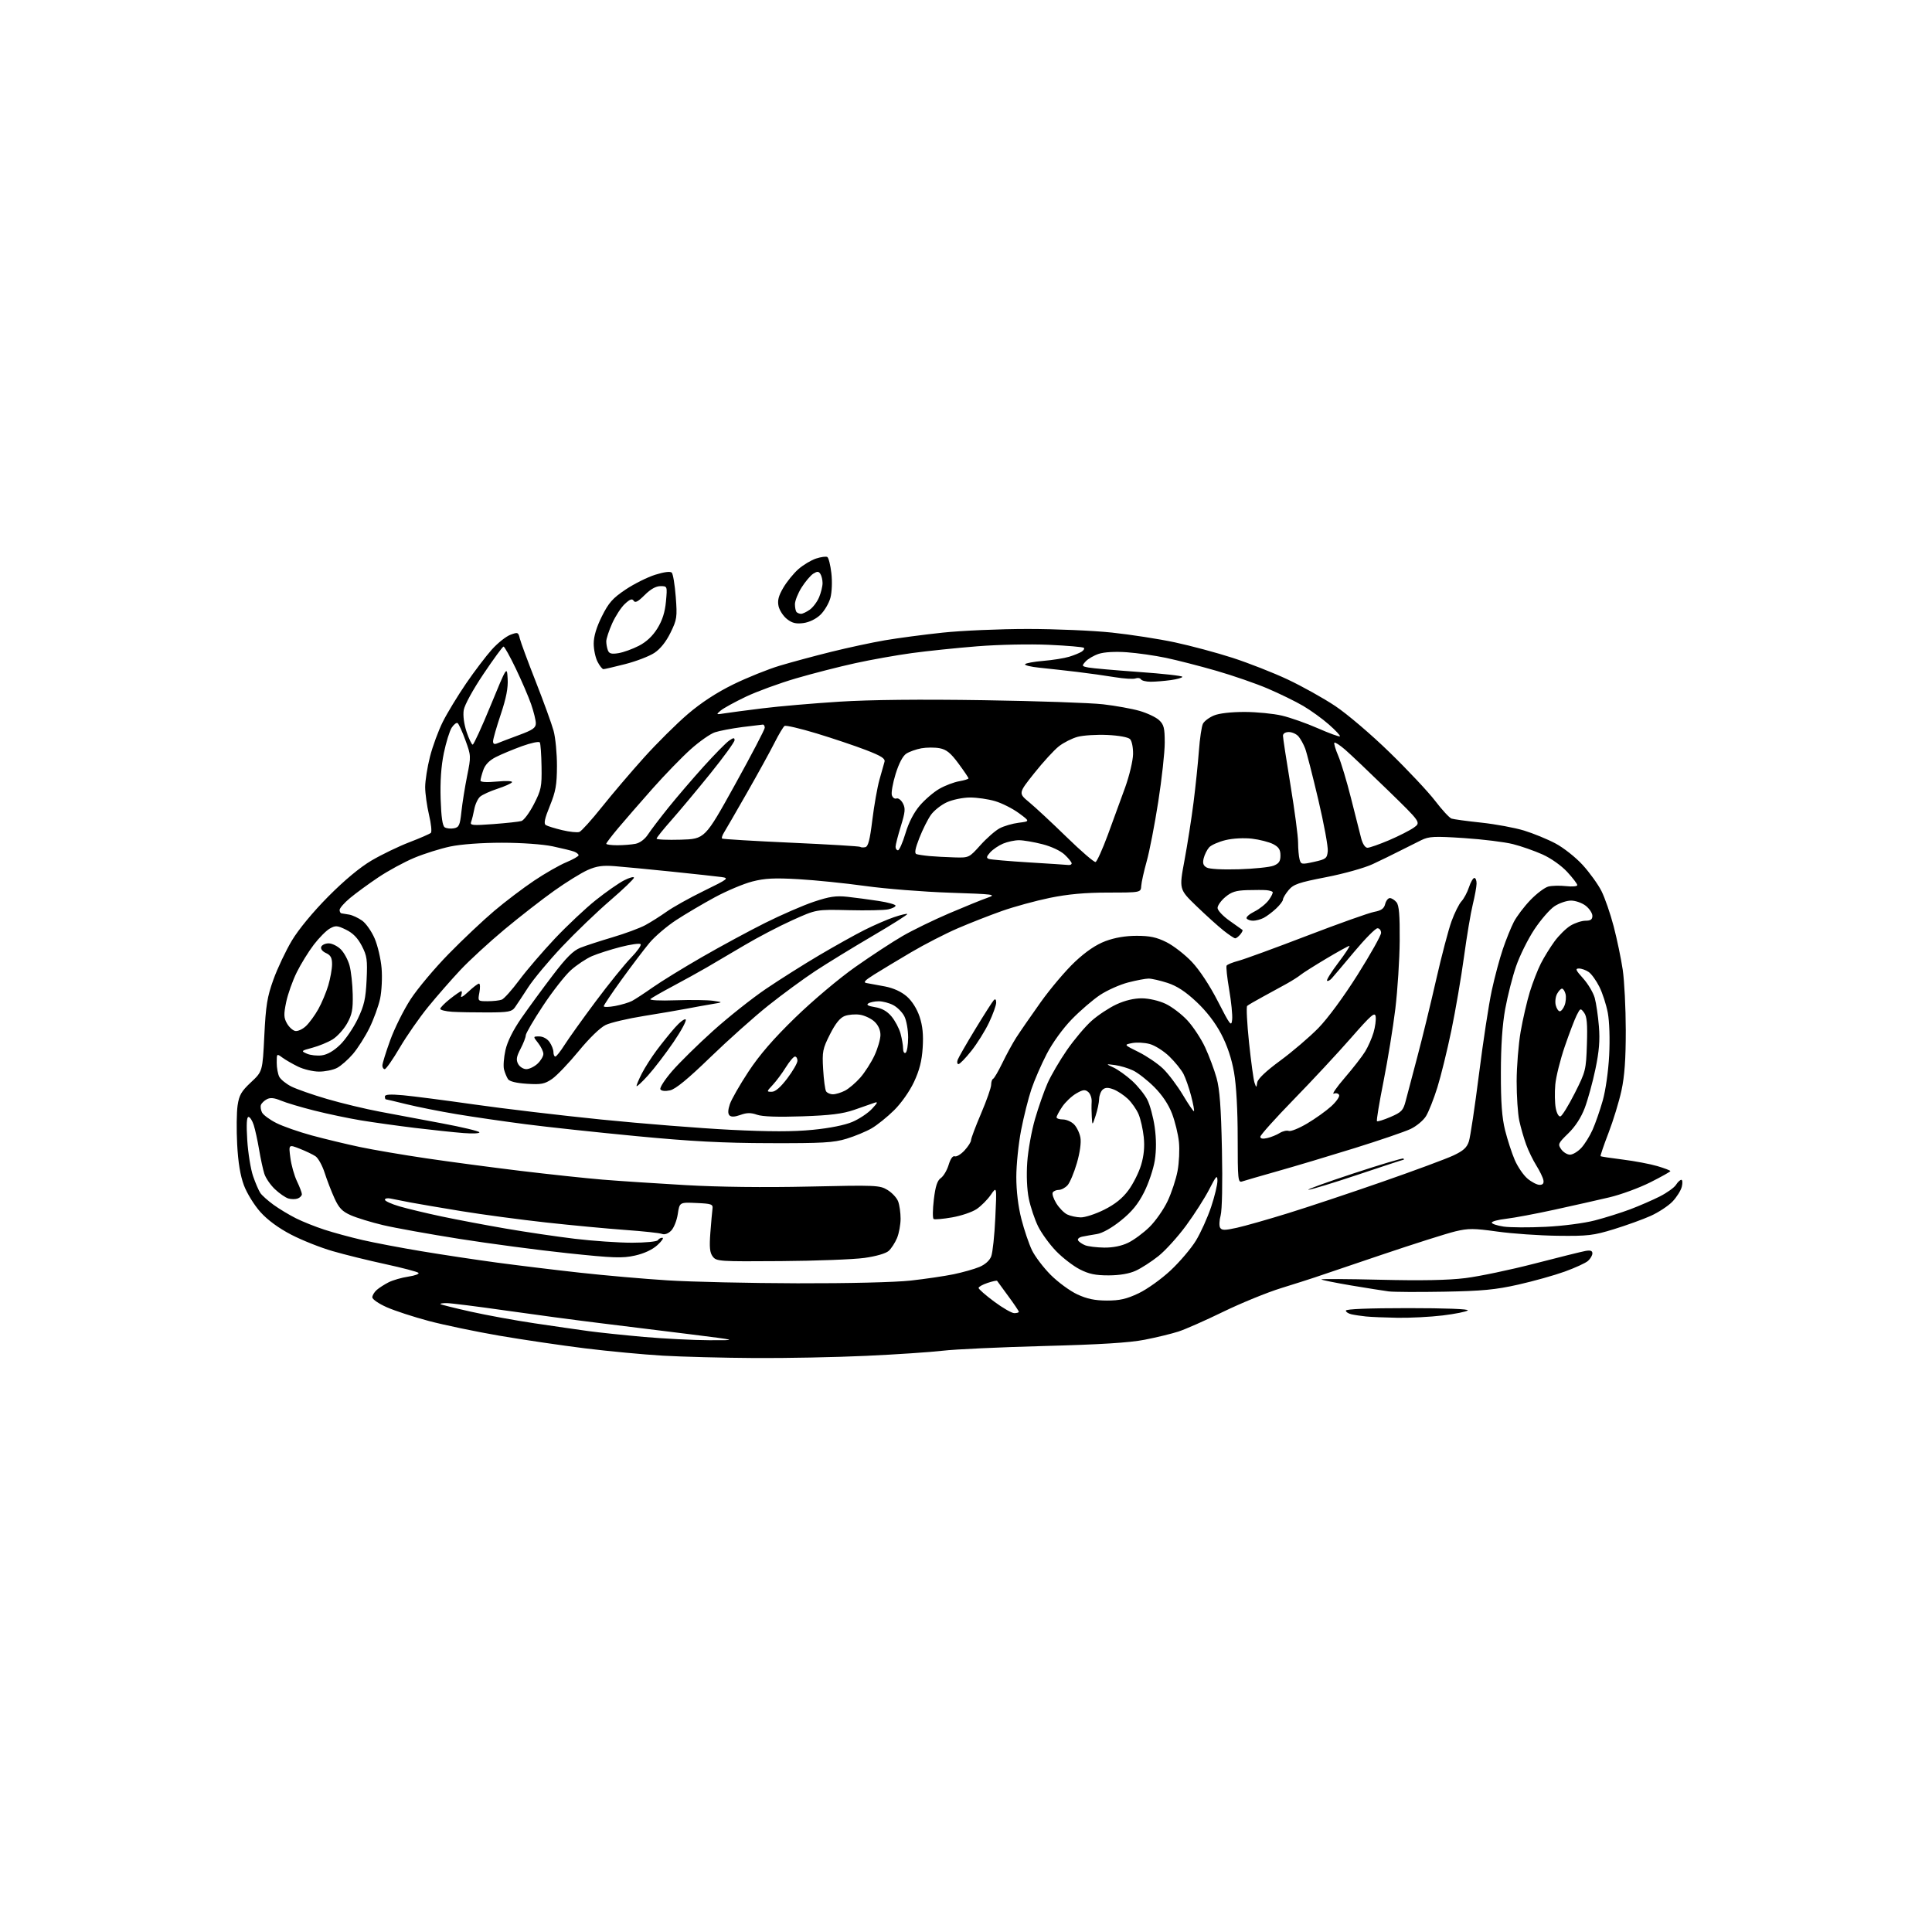 <?xml version="1.0" encoding="UTF-8" standalone="no"?>
<svg 
  version="1.1" 
  xmlns="http://www.w3.org/2000/svg" 
  xmlns:xlink="http://www.w3.org/1999/xlink" 
  xmlns:svg="http://www.w3.org/2000/svg"
  xmlns:rdf="http://www.w3.org/1999/02/22-rdf-syntax-ns#"
  xmlns:cc="http://creativecommons.org/ns#"
  xmlns:dc="http://purl.org/dc/elements/1.1/"
  viewBox="0 0 768 768"
  width="768"
  height="768"
>
<style>svg {background-color: white; }</style>"
<path stroke="none" fill="black" fill-rule="evenodd" d="M300.00,539.84C287.62,539.77 271.20,539.34 263.50,538.90C255.80,538.45 241.85,537.14 232.50,535.98C223.15,534.82 207.85,532.56 198.50,530.96C189.15,529.35 176.55,526.72 170.50,525.12C164.45,523.51 156.91,521.05 153.75,519.65C150.59,518.26 148.00,516.48 148.00,515.71C148.00,514.94 148.79,513.62 149.75,512.78C150.71,511.93 152.86,510.56 154.51,509.72C156.17,508.88 159.69,507.87 162.34,507.47C164.98,507.08 166.78,506.40 166.33,505.97C165.87,505.54 159.97,503.99 153.22,502.52C146.46,501.06 137.01,498.73 132.22,497.34C127.42,495.96 120.01,493.01 115.74,490.79C110.75,488.20 106.39,485.00 103.54,481.83C101.08,479.09 98.16,474.37 96.97,471.20C95.52,467.32 94.66,462.13 94.28,454.93C93.97,449.11 94.05,442.14 94.45,439.43C95.06,435.31 95.94,433.80 99.78,430.21C104.37,425.92 104.37,425.92 105.07,411.71C105.67,399.61 106.21,396.29 108.70,389.36C110.31,384.89 113.62,377.91 116.04,373.86C118.72,369.40 124.40,362.52 130.48,356.39C136.91,349.91 143.09,344.77 147.72,342.05C151.68,339.72 158.43,336.46 162.72,334.81C167.00,333.17 170.85,331.48 171.28,331.08C171.71,330.67 171.38,327.45 170.54,323.92C169.71,320.39 169.02,315.43 169.01,312.91C169.01,310.39 169.87,304.92 170.93,300.77C171.99,296.61 174.30,290.35 176.06,286.86C177.82,283.36 181.97,276.54 185.28,271.69C188.59,266.85 193.20,260.78 195.53,258.19C197.85,255.61 201.16,252.98 202.88,252.34C205.84,251.23 206.04,251.31 206.64,253.84C206.99,255.30 209.85,263.02 212.99,271.00C216.12,278.98 219.31,287.75 220.06,290.50C220.81,293.25 221.41,299.55 221.40,304.50C221.37,312.01 220.90,314.64 218.57,320.37C216.50,325.44 216.08,327.43 216.97,327.98C217.63,328.39 220.57,329.30 223.50,330.00C226.43,330.70 229.50,331.02 230.32,330.71C231.13,330.40 235.15,325.95 239.24,320.82C243.33,315.69 250.87,306.84 256.00,301.14C261.13,295.44 268.96,287.67 273.41,283.86C278.74,279.30 284.91,275.28 291.50,272.05C297.00,269.36 305.32,266.01 310.00,264.61C314.68,263.21 323.90,260.72 330.50,259.09C337.10,257.45 346.66,255.40 351.74,254.53C356.82,253.66 367.17,252.28 374.74,251.48C382.31,250.68 397.50,250.02 408.50,250.02C419.50,250.02 434.57,250.67 442.00,251.46C449.43,252.25 460.68,253.99 467.00,255.34C473.32,256.69 483.68,259.47 490.00,261.51C496.32,263.56 506.17,267.42 511.87,270.10C517.57,272.78 526.07,277.52 530.76,280.64C535.51,283.81 545.09,291.96 552.39,299.08C559.60,306.09 567.75,314.77 570.50,318.36C573.25,321.96 576.17,325.12 577.00,325.40C577.83,325.68 583.15,326.41 588.84,327.01C594.53,327.62 602.18,329.04 605.84,330.16C609.50,331.28 615.11,333.58 618.30,335.27C621.49,336.95 626.36,340.80 629.11,343.81C631.86,346.82 635.22,351.48 636.59,354.17C637.95,356.86 640.15,363.21 641.47,368.28C642.79,373.35 644.41,381.10 645.06,385.50C645.71,389.90 646.25,400.70 646.27,409.50C646.28,421.00 645.80,427.75 644.56,433.50C643.60,437.90 641.28,445.50 639.39,450.40C637.51,455.29 636.10,459.43 636.26,459.59C636.42,459.76 640.41,460.37 645.13,460.95C649.84,461.54 656.02,462.71 658.85,463.55C661.68,464.39 664.00,465.28 664.00,465.53C664.00,465.78 660.40,467.79 656.01,470.00C651.61,472.21 644.30,474.89 639.76,475.96C635.22,477.03 625.42,479.24 618.00,480.86C610.58,482.49 601.91,484.11 598.75,484.48C595.59,484.84 593.00,485.53 593.00,486.01C593.00,486.49 595.10,487.19 597.67,487.58C600.23,487.96 607.77,488.01 614.42,487.68C621.23,487.35 629.77,486.24 634.00,485.13C638.12,484.06 644.44,482.07 648.04,480.72C651.63,479.36 656.92,477.06 659.79,475.61C662.66,474.15 665.56,472.07 666.24,470.98C666.92,469.89 667.87,469.00 668.35,469.00C668.83,469.00 668.91,470.24 668.54,471.75C668.17,473.26 666.49,475.92 664.82,477.66C663.14,479.40 659.24,481.96 656.14,483.35C653.04,484.74 646.45,487.12 641.50,488.64C633.42,491.12 631.15,491.39 619.25,491.24C611.96,491.15 601.15,490.40 595.22,489.57C585.81,488.26 583.70,488.25 578.48,489.50C575.19,490.29 561.92,494.50 549.00,498.87C536.08,503.23 524.15,507.26 522.50,507.84C520.85,508.41 514.92,510.29 509.32,512.03C503.71,513.76 493.34,518.00 486.27,521.44C479.19,524.89 471.18,528.43 468.45,529.31C465.73,530.19 459.68,531.66 455.00,532.57C448.99,533.75 437.29,534.48 415.00,535.06C397.68,535.52 379.57,536.36 374.77,536.93C369.96,537.50 356.24,538.42 344.27,538.97C332.29,539.53 312.38,539.92 300.00,539.84zM282.00,532.76C293.50,532.79 293.50,532.79 274.50,530.41C264.05,529.11 247.85,527.10 238.50,525.96C229.15,524.82 212.28,522.56 201.00,520.95C189.72,519.34 179.19,518.01 177.58,518.01C175.98,518.00 174.85,518.18 175.08,518.40C175.31,518.62 180.70,519.97 187.06,521.39C193.42,522.81 204.85,524.90 212.47,526.03C220.08,527.16 229.73,528.56 233.91,529.13C238.08,529.70 248.03,530.74 256.00,531.45C263.98,532.15 275.68,532.74 282.00,532.76zM555.50,523.84C550.55,523.75 544.92,523.52 543.00,523.32C541.08,523.12 538.49,522.74 537.25,522.46C536.01,522.19 535.00,521.52 535.00,520.98C535.00,520.37 544.22,520.00 559.70,520.00C574.61,520.00 584.02,520.36 583.45,520.91C582.93,521.41 578.45,522.31 573.50,522.91C568.55,523.51 560.45,523.92 555.50,523.84zM403.19,522.00C404.18,522.00 405.00,521.76 405.00,521.46C405.00,521.16 403.11,518.35 400.79,515.21C398.47,512.07 396.48,509.34 396.36,509.15C396.23,508.96 394.53,509.33 392.57,509.98C390.61,510.63 389.00,511.53 389.00,511.98C389.00,512.43 391.78,514.87 395.19,517.40C398.59,519.93 402.19,522.00 403.19,522.00zM440.00,516.99C445.10,517.00 447.81,516.38 452.58,514.12C455.97,512.52 461.63,508.47 465.33,505.01C468.99,501.59 473.53,496.24 475.42,493.13C477.31,490.02 480.01,484.03 481.43,479.81C482.84,475.60 483.98,470.88 483.95,469.32C483.91,466.90 483.44,467.40 480.70,472.76C478.94,476.20 474.80,482.68 471.50,487.17C468.20,491.66 463.25,497.12 460.50,499.31C457.75,501.50 453.70,504.12 451.50,505.12C448.90,506.32 445.13,506.96 440.72,506.98C435.48,506.99 432.86,506.45 429.22,504.58C426.62,503.25 422.39,499.99 419.81,497.33C417.24,494.67 414.02,490.25 412.66,487.50C411.31,484.75 409.65,479.80 408.97,476.50C408.22,472.80 407.98,467.22 408.35,461.95C408.68,457.24 410.07,449.53 411.44,444.81C412.81,440.09 415.05,433.69 416.42,430.59C417.79,427.50 421.25,421.57 424.12,417.42C426.99,413.27 431.40,408.04 433.92,405.80C436.44,403.55 440.88,400.62 443.80,399.26C447.19,397.69 450.84,396.82 453.94,396.85C456.73,396.87 460.71,397.79 463.34,399.03C465.85,400.21 469.77,403.19 472.04,405.66C474.31,408.12 477.47,412.92 479.05,416.32C480.63,419.72 482.68,425.20 483.60,428.50C484.85,432.99 485.39,440.17 485.74,457.04C486.02,470.39 485.80,481.05 485.22,483.17C484.67,485.14 484.59,487.34 485.03,488.05C485.69,489.12 486.89,489.12 491.67,488.06C494.88,487.35 504.02,484.75 512.00,482.28C519.98,479.81 536.85,474.19 549.50,469.78C562.15,465.38 574.83,460.68 577.69,459.34C581.70,457.47 583.11,456.19 583.91,453.71C584.48,451.94 586.28,439.93 587.92,427.00C589.55,414.07 591.83,399.13 592.99,393.79C594.14,388.45 596.13,381.02 597.41,377.27C598.68,373.53 600.64,368.67 601.77,366.48C602.90,364.29 605.86,360.38 608.36,357.78C610.86,355.18 614.08,352.77 615.51,352.41C616.95,352.05 620.12,351.98 622.56,352.25C625.00,352.53 627.00,352.35 627.00,351.85C627.00,351.36 625.20,349.00 623.00,346.61C620.68,344.10 616.54,341.17 613.18,339.66C609.98,338.23 604.70,336.37 601.43,335.55C598.17,334.72 589.42,333.64 582.00,333.15C570.15,332.37 568.07,332.47 565.00,333.97C563.08,334.90 559.25,336.82 556.50,338.22C553.75,339.63 548.87,342.01 545.65,343.51C542.42,345.02 534.13,347.34 527.15,348.69C516.23,350.81 514.19,351.51 512.25,353.82C511.02,355.29 510.01,356.98 510.00,357.56C510.00,358.15 508.76,359.78 507.25,361.19C505.74,362.60 503.52,364.26 502.32,364.88C501.11,365.50 499.23,366.00 498.12,366.00C497.02,366.00 495.86,365.59 495.55,365.09C495.24,364.58 496.65,363.34 498.68,362.34C500.71,361.33 503.27,359.27 504.37,357.77C505.47,356.26 506.14,354.81 505.87,354.54C505.60,354.27 504.50,353.96 503.44,353.86C502.37,353.76 498.95,353.75 495.83,353.84C491.32,353.97 489.52,354.53 487.08,356.59C485.38,358.01 484.00,359.96 484.00,360.92C484.00,361.88 486.14,364.17 488.75,366.00C491.36,367.84 493.68,369.48 493.89,369.65C494.11,369.82 493.72,370.64 493.02,371.48C492.32,372.31 491.42,373.00 491.02,373.00C490.61,373.00 488.53,371.61 486.39,369.92C484.25,368.22 479.39,363.84 475.60,360.18C468.70,353.52 468.70,353.52 470.85,342.01C472.03,335.68 473.65,325.32 474.45,319.00C475.25,312.68 476.21,303.45 476.58,298.50C476.94,293.55 477.67,288.67 478.20,287.67C478.73,286.66 480.69,285.19 482.55,284.42C484.61,283.55 489.37,283.01 494.72,283.01C499.55,283.02 506.24,283.68 509.59,284.47C512.94,285.26 519.39,287.53 523.93,289.53C528.47,291.52 532.38,292.95 532.63,292.70C532.88,292.45 530.93,290.35 528.29,288.03C525.66,285.70 521.02,282.36 518.00,280.59C514.98,278.82 508.68,275.74 504.00,273.74C499.32,271.73 490.08,268.54 483.46,266.63C476.85,264.73 467.85,262.42 463.46,261.50C459.08,260.58 452.09,259.58 447.91,259.28C443.30,258.95 438.94,259.20 436.78,259.91C434.84,260.55 432.48,261.92 431.55,262.94C429.94,264.72 430.00,264.84 432.68,265.35C434.23,265.65 443.26,266.44 452.75,267.12C462.24,267.79 470.00,268.65 470.00,269.04C470.00,269.42 467.91,270.01 465.36,270.36C462.81,270.71 459.24,271.00 457.42,271.00C455.60,271.00 453.85,270.57 453.53,270.04C453.20,269.52 452.23,269.36 451.37,269.69C450.52,270.02 446.82,269.79 443.16,269.19C439.50,268.58 432.68,267.63 428.00,267.07C423.32,266.52 416.69,265.78 413.25,265.43C409.81,265.09 407.22,264.46 407.48,264.04C407.74,263.62 411.00,263.02 414.72,262.71C418.45,262.40 423.07,261.66 425.00,261.07C426.93,260.48 429.16,259.57 429.97,259.05C430.78,258.53 431.18,257.84 430.85,257.52C430.52,257.19 424.24,256.65 416.88,256.32C409.36,255.98 396.93,256.24 388.50,256.91C380.25,257.57 368.55,258.78 362.50,259.61C356.45,260.43 346.32,262.23 340.00,263.62C333.68,265.00 323.10,267.71 316.50,269.64C309.90,271.57 300.90,274.86 296.50,276.95C292.10,279.05 287.60,281.52 286.50,282.44C284.57,284.07 284.62,284.11 288.00,283.57C289.93,283.26 296.73,282.36 303.13,281.57C309.52,280.77 323.25,279.59 333.63,278.93C345.99,278.15 365.78,277.95 391.00,278.34C412.18,278.66 433.55,279.40 438.50,279.97C443.45,280.54 449.98,281.72 453.00,282.59C456.02,283.46 459.51,285.11 460.75,286.26C462.66,288.04 463.00,289.38 463.00,295.26C463.00,299.06 461.84,309.62 460.42,318.72C459.00,327.82 456.94,338.46 455.83,342.38C454.73,346.30 453.75,350.69 453.66,352.15C453.50,354.80 453.50,354.80 440.50,354.81C431.27,354.83 424.54,355.44 417.31,356.92C411.71,358.07 403.16,360.41 398.31,362.12C393.47,363.83 385.53,366.94 380.69,369.03C375.84,371.12 367.52,375.40 362.19,378.54C356.86,381.68 350.27,385.66 347.53,387.37C343.69,389.78 343.01,390.56 344.53,390.79C345.62,390.96 348.89,391.57 351.81,392.13C355.23,392.80 358.32,394.22 360.50,396.13C362.57,397.95 364.52,401.05 365.56,404.18C366.76,407.80 367.11,411.33 366.78,416.49C366.45,421.73 365.49,425.48 363.32,430.11C361.59,433.80 358.25,438.55 355.41,441.35C352.71,444.01 348.70,447.24 346.50,448.52C344.30,449.80 339.80,451.66 336.50,452.67C331.36,454.23 326.97,454.48 306.00,454.42C287.36,454.38 274.68,453.71 253.00,451.63C237.32,450.13 217.53,448.01 209.00,446.90C200.47,445.80 188.10,444.00 181.50,442.90C174.90,441.80 165.95,440.02 161.61,438.95C157.27,437.88 153.56,437.00 153.36,437.00C153.16,437.00 153.00,436.49 153.00,435.86C153.00,435.06 155.11,434.92 160.25,435.38C164.24,435.75 176.95,437.39 188.50,439.04C200.05,440.69 222.78,443.39 239.00,445.03C255.22,446.67 278.32,448.50 290.32,449.11C305.92,449.89 315.25,449.89 323.07,449.12C329.84,448.46 335.87,447.25 338.89,445.95C341.57,444.80 345.06,442.47 346.63,440.77C348.95,438.29 349.11,437.83 347.50,438.41C346.40,438.81 342.80,440.07 339.50,441.20C334.92,442.77 330.04,443.38 318.85,443.76C309.21,444.09 303.08,443.88 300.94,443.13C298.46,442.26 296.87,442.28 294.34,443.20C292.08,444.01 290.67,444.07 289.99,443.39C289.30,442.70 289.35,441.26 290.12,438.94C290.75,437.05 294.08,431.23 297.52,426.00C301.91,419.34 307.47,412.91 316.14,404.49C323.10,397.73 333.53,388.94 340.00,384.39C346.32,379.94 354.79,374.39 358.81,372.07C362.83,369.74 371.16,365.69 377.31,363.06C383.47,360.43 390.30,357.65 392.50,356.89C396.27,355.58 395.39,355.46 377.50,354.86C367.05,354.51 351.98,353.31 344.00,352.20C336.02,351.09 324.06,349.87 317.42,349.49C307.84,348.94 304.03,349.13 299.06,350.41C295.61,351.29 288.89,354.12 284.14,356.69C279.39,359.26 272.48,363.34 268.79,365.75C265.10,368.16 260.32,372.24 258.17,374.81C256.02,377.39 251.06,383.94 247.13,389.37C243.21,394.79 240.00,399.57 240.00,399.99C240.00,400.40 242.03,400.36 244.51,399.90C247.00,399.43 250.03,398.53 251.26,397.88C252.49,397.23 256.20,394.80 259.50,392.48C262.80,390.16 271.57,384.76 279.00,380.48C286.43,376.19 297.74,370.08 304.14,366.88C310.54,363.68 319.25,359.89 323.49,358.47C329.69,356.39 332.31,356.00 336.85,356.49C339.96,356.83 345.54,357.57 349.25,358.14C352.96,358.71 356.00,359.55 356.00,360.01C356.00,360.47 354.68,361.13 353.08,361.48C351.47,361.84 344.38,361.98 337.33,361.81C324.50,361.50 324.50,361.50 315.00,365.79C309.77,368.14 301.23,372.61 296.00,375.71C290.77,378.81 284.02,382.78 281.00,384.54C277.98,386.30 271.90,389.65 267.50,392.00C263.10,394.34 259.07,396.65 258.55,397.13C258.00,397.63 262.27,397.85 268.55,397.63C274.57,397.42 281.30,397.51 283.50,397.83C287.50,398.41 287.50,398.41 283.00,399.15C280.52,399.56 276.02,400.37 273.00,400.96C269.98,401.54 262.30,402.85 255.95,403.87C249.60,404.88 242.78,406.49 240.78,407.43C238.61,408.46 234.29,412.64 230.01,417.86C226.08,422.64 221.32,427.61 219.45,428.90C216.51,430.91 215.12,431.18 209.45,430.82C205.18,430.54 202.53,429.89 201.92,428.95C201.41,428.15 200.70,426.44 200.36,425.14C200.01,423.85 200.27,420.39 200.92,417.47C201.69,414.01 203.93,409.53 207.30,404.66C210.16,400.55 215.74,392.92 219.71,387.72C225.10,380.63 227.86,377.88 230.71,376.75C232.79,375.92 238.55,374.05 243.50,372.58C248.45,371.12 254.30,368.95 256.50,367.77C258.70,366.58 262.52,364.16 265.00,362.40C267.48,360.63 274.13,356.91 279.80,354.14C289.52,349.39 289.91,349.08 286.80,348.64C284.98,348.39 276.07,347.42 267.00,346.48C257.93,345.55 247.72,344.57 244.33,344.31C239.56,343.94 237.12,344.29 233.61,345.85C231.10,346.96 225.10,350.67 220.28,354.10C215.45,357.53 206.55,364.46 200.50,369.50C194.45,374.55 186.57,381.79 183.00,385.60C179.43,389.41 173.67,395.99 170.22,400.22C166.76,404.46 161.67,411.76 158.91,416.46C156.15,421.16 153.46,425.00 152.94,425.00C152.42,425.00 152.00,424.35 152.00,423.55C152.00,422.76 153.40,418.24 155.11,413.52C156.82,408.79 160.47,401.45 163.23,397.21C165.99,392.97 172.81,384.85 178.38,379.17C183.94,373.48 192.10,365.79 196.50,362.07C200.90,358.35 208.03,352.95 212.35,350.06C216.66,347.17 222.40,343.89 225.10,342.77C227.79,341.65 230.00,340.39 230.00,339.97C230.00,339.56 229.21,338.91 228.25,338.54C227.29,338.17 223.43,337.22 219.68,336.43C215.72,335.60 207.28,335.00 199.50,335.00C191.45,335.00 183.29,335.60 178.99,336.50C175.07,337.33 168.62,339.35 164.68,341.00C160.73,342.65 154.31,346.13 150.41,348.75C146.51,351.36 141.45,355.06 139.16,356.97C136.87,358.87 135.00,361.01 135.00,361.72C135.00,362.42 135.34,363.03 135.75,363.07C136.16,363.12 137.56,363.34 138.86,363.58C140.16,363.82 142.46,364.90 143.98,365.98C145.49,367.06 147.72,370.25 148.93,373.06C150.14,375.87 151.38,381.19 151.69,384.88C152.00,388.57 151.73,394.01 151.10,396.98C150.46,399.95 148.55,405.19 146.86,408.64C145.16,412.09 142.20,416.74 140.29,418.98C138.37,421.22 135.52,423.72 133.95,424.53C132.38,425.34 129.16,425.99 126.80,425.98C124.43,425.97 120.70,425.08 118.50,424.01C116.30,422.94 113.49,421.32 112.25,420.41C110.02,418.77 110.00,418.80 110.00,422.44C110.00,424.47 110.47,427.00 111.03,428.06C111.60,429.12 113.74,430.85 115.78,431.89C117.83,432.93 124.22,435.17 130.00,436.86C135.78,438.55 145.22,440.83 151.00,441.91C156.78,443.00 167.92,445.09 175.76,446.56C183.61,448.03 190.26,449.61 190.55,450.08C190.84,450.55 188.02,450.70 184.29,450.41C180.55,450.12 171.88,449.20 165.00,448.37C158.12,447.53 148.45,446.18 143.50,445.37C138.55,444.55 130.20,442.80 124.95,441.47C119.70,440.15 113.73,438.37 111.68,437.51C108.99,436.39 107.43,436.24 106.06,436.97C105.02,437.52 103.97,438.54 103.72,439.24C103.47,439.93 103.68,441.29 104.17,442.25C104.67,443.21 107.21,445.09 109.83,446.41C112.45,447.74 118.84,449.97 124.04,451.38C129.24,452.78 137.78,454.84 143.00,455.94C148.22,457.05 160.15,459.08 169.50,460.46C178.85,461.84 195.72,464.08 207.00,465.45C218.28,466.81 232.90,468.37 239.50,468.92C246.10,469.46 260.95,470.44 272.50,471.10C285.71,471.86 303.90,472.08 321.53,471.68C348.28,471.08 349.71,471.14 352.80,473.03C354.59,474.11 356.49,476.16 357.02,477.57C357.56,478.98 358.00,482.07 358.00,484.44C358.00,486.82 357.36,490.28 356.58,492.15C355.80,494.01 354.31,496.31 353.27,497.25C352.14,498.27 348.25,499.40 343.64,500.04C339.38,500.64 324.41,501.21 310.37,501.31C285.90,501.49 284.79,501.42 283.33,499.50C282.15,497.95 281.94,495.83 282.38,490.00C282.70,485.88 283.08,481.60 283.23,480.50C283.47,478.70 282.84,478.47 276.82,478.21C270.14,477.91 270.14,477.91 269.43,482.59C269.05,485.16 267.86,488.14 266.79,489.21C265.60,490.40 264.19,490.90 263.17,490.50C262.25,490.14 255.65,489.43 248.50,488.92C241.35,488.40 227.18,487.07 217.00,485.95C206.82,484.82 191.75,482.81 183.50,481.46C175.25,480.11 166.03,478.54 163.00,477.97C159.97,477.39 156.49,476.71 155.25,476.44C154.01,476.18 153.00,476.39 153.00,476.91C153.00,477.43 155.59,478.61 158.75,479.54C161.91,480.46 169.45,482.27 175.50,483.55C181.55,484.83 193.03,487.00 201.00,488.37C208.97,489.75 221.37,491.58 228.54,492.44C235.71,493.30 245.92,494.00 251.23,494.00C256.59,494.00 261.16,493.55 261.50,493.00C261.84,492.45 262.65,492.01 263.31,492.03C263.96,492.05 263.08,493.35 261.34,494.94C259.33,496.77 256.07,498.29 252.43,499.10C247.43,500.22 243.93,500.10 225.59,498.16C213.99,496.94 194.64,494.37 182.60,492.47C170.55,490.56 156.88,488.10 152.21,486.99C147.54,485.88 141.80,484.12 139.45,483.08C136.03,481.57 134.74,480.22 132.97,476.35C131.75,473.68 129.99,469.12 129.06,466.22C128.13,463.32 126.49,460.36 125.43,459.64C124.37,458.92 121.53,457.57 119.12,456.62C114.73,454.91 114.73,454.91 115.42,460.20C115.79,463.12 116.98,467.33 118.05,469.57C119.12,471.80 120.00,474.12 120.00,474.71C120.00,475.30 119.26,476.07 118.36,476.42C117.46,476.76 115.77,476.76 114.61,476.41C113.45,476.06 111.05,474.40 109.27,472.71C107.49,471.02 105.60,468.26 105.07,466.57C104.53,464.88 103.60,460.57 103.00,457.00C102.40,453.43 101.44,449.04 100.87,447.25C100.31,445.46 99.36,444.00 98.78,444.00C98.05,444.00 97.90,446.99 98.29,453.25C98.61,458.34 99.65,464.75 100.59,467.50C101.53,470.25 102.84,473.28 103.49,474.24C104.14,475.20 106.50,477.30 108.73,478.92C110.96,480.54 114.97,482.95 117.64,484.29C120.31,485.63 125.42,487.67 129.00,488.83C132.57,490.00 139.37,491.84 144.09,492.93C148.81,494.02 159.39,496.03 167.59,497.39C175.79,498.76 189.25,500.79 197.50,501.90C205.75,503.01 220.60,504.82 230.50,505.91C240.40,507.01 256.15,508.39 265.50,508.97C274.85,509.56 298.02,510.08 317.00,510.13C337.24,510.18 355.84,509.73 362.00,509.05C367.77,508.41 375.45,507.28 379.06,506.54C382.66,505.79 387.28,504.49 389.31,503.64C391.60,502.69 393.40,501.07 394.03,499.41C394.60,497.93 395.33,491.05 395.65,484.11C396.25,471.50 396.25,471.50 393.85,474.98C392.53,476.89 390.00,479.43 388.23,480.62C386.46,481.82 382.07,483.31 378.47,483.93C374.87,484.56 371.57,484.85 371.14,484.58C370.70,484.32 370.74,480.84 371.21,476.87C371.85,471.51 372.58,469.28 374.01,468.28C375.07,467.54 376.46,465.18 377.10,463.05C377.83,460.63 378.74,459.35 379.53,459.65C380.23,459.92 381.97,458.87 383.40,457.33C384.83,455.78 386.00,453.95 386.00,453.25C386.00,452.55 387.80,447.77 390.00,442.62C392.20,437.47 394.00,432.34 394.00,431.21C394.00,430.09 394.35,429.02 394.79,428.83C395.22,428.65 396.88,425.80 398.48,422.50C400.07,419.20 402.53,414.70 403.94,412.50C405.35,410.30 409.71,403.98 413.64,398.46C417.57,392.94 423.73,385.68 427.33,382.31C431.73,378.19 435.70,375.51 439.47,374.10C443.13,372.73 447.42,372.00 451.84,372.00C457.08,372.00 459.76,372.57 463.69,374.53C466.48,375.93 471.04,379.46 473.80,382.38C476.87,385.63 480.91,391.77 484.15,398.10C489.02,407.61 489.50,408.23 489.80,405.29C489.98,403.53 489.44,398.16 488.61,393.36C487.79,388.56 487.33,384.28 487.60,383.84C487.87,383.41 489.98,382.55 492.29,381.94C494.61,381.33 506.85,376.86 519.50,372.00C532.15,367.15 544.19,362.86 546.26,362.48C549.09,361.95 550.17,361.18 550.62,359.39C550.95,358.07 551.79,357.00 552.49,357.00C553.18,357.00 554.37,357.75 555.13,358.66C556.15,359.90 556.47,363.74 556.40,373.91C556.35,381.38 555.56,393.57 554.67,401.00C553.77,408.43 551.65,421.42 549.97,429.87C548.28,438.32 547.11,445.44 547.36,445.69C547.60,445.94 550.03,445.18 552.75,444.01C557.13,442.13 557.81,441.41 558.77,437.69C559.36,435.39 561.46,427.43 563.44,420.00C565.41,412.57 568.77,398.79 570.91,389.37C573.05,379.95 575.80,369.52 577.01,366.20C578.22,362.87 580.00,359.30 580.97,358.27C581.93,357.23 583.27,354.73 583.94,352.69C584.61,350.66 585.57,349.00 586.08,349.00C586.58,349.00 586.98,350.01 586.96,351.25C586.94,352.49 586.27,356.20 585.46,359.50C584.64,362.80 583.07,372.18 581.96,380.35C580.85,388.52 578.58,401.72 576.93,409.68C575.27,417.64 572.77,427.83 571.36,432.33C569.95,436.82 567.94,441.92 566.88,443.65C565.83,445.38 563.04,447.70 560.70,448.80C558.35,449.90 548.35,453.32 538.47,456.40C528.59,459.47 514.88,463.58 508.00,465.52C501.12,467.47 494.71,469.32 493.75,469.65C492.13,470.19 492.00,468.94 492.00,452.37C492.00,441.19 491.45,431.40 490.54,426.23C489.58,420.77 487.84,415.58 485.42,410.98C483.05,406.46 479.56,401.95 475.57,398.21C471.22,394.14 467.81,391.92 464.08,390.71C461.16,389.77 457.79,389.00 456.60,389.00C455.40,389.00 451.74,389.69 448.46,390.54C445.18,391.39 440.17,393.62 437.32,395.50C434.48,397.38 429.42,401.73 426.08,405.16C422.50,408.84 418.41,414.49 416.10,418.95C413.94,423.10 411.19,429.43 409.99,433.00C408.79,436.57 406.95,443.90 405.90,449.29C404.86,454.67 404.00,463.03 404.00,467.88C404.00,473.43 404.74,479.59 406.01,484.55C407.12,488.88 409.01,494.47 410.21,496.96C411.42,499.46 414.77,503.88 417.66,506.78C420.56,509.68 425.31,513.17 428.21,514.52C432.11,516.33 435.21,516.98 440.00,516.99zM574.00,513.47C563.83,513.65 553.92,513.60 552.00,513.35C550.08,513.10 543.38,512.04 537.12,510.99C530.86,509.93 525.53,508.86 525.27,508.60C525.01,508.35 535.55,508.40 548.69,508.72C564.99,509.12 575.74,508.91 582.54,508.06C588.02,507.38 600.38,504.79 610.00,502.30C619.62,499.81 628.74,497.54 630.25,497.27C632.22,496.91 633.00,497.19 633.00,498.23C633.00,499.03 632.21,500.38 631.25,501.23C630.29,502.08 626.12,503.99 622.00,505.48C617.88,506.97 609.55,509.30 603.50,510.66C594.47,512.69 589.19,513.19 574.00,513.47zM438.93,495.94C442.43,495.98 445.84,495.29 448.47,494.01C450.73,492.92 454.54,490.11 456.93,487.76C459.32,485.42 462.57,480.78 464.14,477.46C465.71,474.14 467.49,468.74 468.10,465.46C468.71,462.18 468.96,456.99 468.64,453.93C468.33,450.86 467.09,445.80 465.90,442.68C464.49,439.00 462.00,435.29 458.81,432.09C456.10,429.39 452.32,426.43 450.39,425.52C448.47,424.60 445.23,423.64 443.20,423.38C439.50,422.90 439.50,422.90 442.64,424.36C444.37,425.16 447.67,427.51 449.97,429.59C452.26,431.67 455.01,435.06 456.07,437.14C457.13,439.21 458.45,444.12 459.01,448.04C459.67,452.75 459.68,457.26 459.04,461.33C458.50,464.73 456.58,470.41 454.78,473.96C452.38,478.69 449.91,481.70 445.56,485.20C441.95,488.11 438.23,490.20 436.06,490.55C434.10,490.86 431.47,491.33 430.21,491.59C428.95,491.85 428.21,492.53 428.56,493.10C428.92,493.67 430.17,494.53 431.35,495.01C432.53,495.48 435.95,495.90 438.93,495.94zM429.59,483.93C431.29,483.97 435.49,482.60 438.91,480.89C443.25,478.72 446.19,476.36 448.57,473.14C450.46,470.59 452.73,466.06 453.62,463.07C454.72,459.39 455.06,455.83 454.66,452.03C454.34,448.95 453.42,444.87 452.62,442.96C451.82,441.06 449.89,438.29 448.33,436.81C446.77,435.34 444.21,433.64 442.63,433.04C440.52,432.25 439.39,432.26 438.38,433.10C437.62,433.73 436.97,435.43 436.92,436.87C436.88,438.32 436.25,441.30 435.53,443.50C434.21,447.50 434.21,447.50 434.00,444.00C433.88,442.07 433.86,439.34 433.95,437.92C434.04,436.50 433.42,434.77 432.58,434.07C431.32,433.02 430.46,433.13 427.77,434.70C425.98,435.75 423.49,438.11 422.25,439.95C421.01,441.79 420.00,443.68 420.00,444.15C420.00,444.62 421.12,445.00 422.50,445.00C423.88,445.00 425.87,445.87 426.94,446.94C428.01,448.01 429.15,450.38 429.48,452.19C429.84,454.21 429.28,458.20 428.06,462.39C426.96,466.17 425.30,470.11 424.38,471.14C423.45,472.16 421.89,473.00 420.90,473.00C419.92,473.00 418.83,473.46 418.49,474.02C418.14,474.58 418.78,476.53 419.91,478.36C421.04,480.18 422.98,482.17 424.23,482.77C425.48,483.37 427.89,483.90 429.59,483.93zM520.13,472.94C519.23,472.91 527.25,470.00 537.95,466.48C548.65,462.95 557.61,460.28 557.87,460.54C558.12,460.79 558.15,461.00 557.92,461.01C557.69,461.01 549.46,463.71 539.63,467.01C529.80,470.30 521.02,472.97 520.13,472.94zM612.02,471.00C613.31,471.00 613.77,470.42 613.52,469.10C613.32,468.06 612.07,465.47 610.74,463.35C609.41,461.23 607.58,457.48 606.68,455.00C605.77,452.52 604.54,448.25 603.94,445.50C603.35,442.75 602.88,435.70 602.89,429.83C602.90,423.97 603.62,415.08 604.48,410.10C605.35,405.11 607.00,397.98 608.14,394.26C609.29,390.54 611.26,385.48 612.52,383.00C613.78,380.52 616.22,376.57 617.94,374.22C619.66,371.86 622.51,369.05 624.28,367.97C626.05,366.89 628.74,366.01 630.25,366.00C632.30,366.00 633.00,365.51 633.00,364.07C633.00,363.01 631.81,361.21 630.37,360.07C628.92,358.93 626.28,358.00 624.51,358.00C622.74,358.00 619.77,359.02 617.90,360.27C616.03,361.52 612.43,365.68 609.89,369.52C607.36,373.36 604.11,379.91 602.67,384.09C601.23,388.26 599.29,395.91 598.34,401.09C597.20,407.38 596.63,415.80 596.62,426.50C596.60,438.27 597.05,444.30 598.30,449.32C599.24,453.07 600.96,458.37 602.13,461.09C603.31,463.82 605.59,467.16 607.21,468.52C608.83,469.89 610.99,471.00 612.02,471.00zM624.10,459.00C625.20,459.00 627.21,457.79 628.58,456.32C629.95,454.84 631.98,451.58 633.09,449.07C634.21,446.56 636.02,441.35 637.11,437.50C638.25,433.51 639.35,425.77 639.67,419.50C640.00,413.09 639.77,406.05 639.13,402.63C638.52,399.41 637.02,394.75 635.78,392.28C634.55,389.81 632.64,387.16 631.55,386.40C630.45,385.63 628.70,385.00 627.66,385.00C626.08,385.00 626.36,385.66 629.32,388.93C631.27,391.09 633.34,394.58 633.93,396.68C634.51,398.78 635.26,403.88 635.59,408.00C636.04,413.55 635.68,417.96 634.20,425.00C633.11,430.23 631.20,437.16 629.97,440.42C628.53,444.23 626.20,447.83 623.42,450.53C619.37,454.47 619.20,454.84 620.61,456.86C621.44,458.04 623.01,459.00 624.10,459.00zM503.75,452.40C505.26,452.05 507.49,451.15 508.70,450.39C509.91,449.64 511.53,449.27 512.30,449.56C513.08,449.86 516.37,448.53 519.61,446.61C522.85,444.69 527.14,441.63 529.14,439.81C531.15,437.99 532.58,435.96 532.33,435.31C532.08,434.65 531.13,434.40 530.23,434.74C529.32,435.09 531.27,432.25 534.56,428.43C537.85,424.61 541.50,419.92 542.67,418.00C543.85,416.07 545.34,412.68 546.00,410.46C546.66,408.23 547.04,405.38 546.85,404.11C546.55,402.14 545.12,403.38 537.00,412.65C531.77,418.62 521.54,429.62 514.25,437.09C506.96,444.57 501.00,451.22 501.00,451.87C501.00,452.63 501.95,452.82 503.75,452.40zM620.31,443.78C620.96,443.59 623.52,439.44 625.99,434.56C630.34,425.95 630.49,425.36 630.82,415.09C631.08,406.97 630.82,404.05 629.70,402.56C628.30,400.68 628.20,400.72 626.76,403.56C625.95,405.18 623.81,410.77 622.02,416.00C620.23,421.22 618.53,428.04 618.25,431.15C617.97,434.26 618.05,438.45 618.43,440.47C618.83,442.59 619.61,443.98 620.31,443.78zM474.62,441.71C474.82,441.51 474.31,438.77 473.49,435.63C472.67,432.48 471.30,428.55 470.45,426.90C469.59,425.25 467.07,422.12 464.84,419.96C462.60,417.79 459.09,415.56 457.02,415.01C454.96,414.45 451.80,414.29 450.01,414.65C446.74,415.30 446.74,415.30 452.62,418.21C455.85,419.82 460.22,422.78 462.33,424.81C464.44,426.84 467.99,431.55 470.22,435.28C472.44,439.01 474.43,441.91 474.62,441.71zM331.11,435.00C332.20,435.00 334.36,434.35 335.90,433.55C337.44,432.75 340.18,430.42 341.98,428.37C343.79,426.31 346.32,422.35 347.62,419.57C348.92,416.78 349.98,413.12 349.99,411.42C350.00,409.48 349.14,407.54 347.64,406.13C346.35,404.92 343.76,403.68 341.89,403.38C340.03,403.08 337.28,403.31 335.78,403.88C333.90,404.60 332.10,406.85 329.92,411.17C327.02,416.91 326.80,418.01 327.21,425.01C327.45,429.20 327.98,433.16 328.38,433.81C328.79,434.46 330.01,435.00 331.11,435.00zM266.35,433.43C264.42,433.85 262.93,433.69 262.52,433.03C262.15,432.43 264.25,429.18 267.17,425.79C270.10,422.41 277.42,415.20 283.44,409.79C289.46,404.37 298.91,396.87 304.44,393.12C309.97,389.37 319.54,383.33 325.69,379.70C331.85,376.06 339.95,371.54 343.69,369.66C347.44,367.78 352.70,365.49 355.38,364.59C358.07,363.68 360.45,363.11 360.66,363.33C360.88,363.55 354.67,367.47 346.86,372.05C339.05,376.63 328.80,382.91 324.08,386.01C319.36,389.12 310.94,395.30 305.37,399.74C299.80,404.19 289.45,413.43 282.37,420.28C273.43,428.94 268.54,432.95 266.35,433.43zM306.78,434.00C308.21,434.00 310.28,432.21 312.97,428.66C315.19,425.72 317.00,422.57 317.00,421.66C317.00,420.75 316.56,420.00 316.01,420.00C315.47,420.00 313.84,421.91 312.39,424.25C310.94,426.59 308.60,429.74 307.19,431.25C304.68,433.94 304.67,434.00 306.78,434.00zM257.60,427.50C255.12,430.25 253.07,432.14 253.04,431.71C253.02,431.28 253.96,429.04 255.14,426.73C256.31,424.43 258.96,420.29 261.02,417.52C263.08,414.76 266.35,410.70 268.29,408.50C270.22,406.30 272.15,404.84 272.57,405.26C273.00,405.68 270.82,409.73 267.73,414.26C264.64,418.79 260.08,424.75 257.60,427.50zM499.78,430.28C500.01,428.85 503.26,425.77 508.92,421.62C513.75,418.07 520.55,412.25 524.04,408.70C527.81,404.84 534.14,396.25 539.69,387.44C544.81,379.31 549.00,371.84 549.00,370.83C549.00,369.82 548.36,369.00 547.57,369.00C546.78,369.00 542.66,373.16 538.40,378.25C534.15,383.34 530.08,388.15 529.36,388.94C528.64,389.73 527.81,390.14 527.52,389.85C527.22,389.56 529.25,386.32 532.03,382.66C534.80,379.00 536.76,376.00 536.39,376.00C536.02,376.00 531.84,378.31 527.11,381.13C522.37,383.96 517.83,386.84 517.00,387.53C516.17,388.23 513.70,389.80 511.50,391.03C509.30,392.26 505.02,394.60 502.00,396.23C498.98,397.86 496.17,399.50 495.77,399.87C495.38,400.24 495.71,406.81 496.51,414.45C497.32,422.10 498.30,429.29 498.70,430.43C499.42,432.47 499.43,432.47 499.78,430.28zM209.22,425.00C210.40,425.00 212.41,424.02 213.69,422.83C214.96,421.63 216.00,419.89 216.00,418.96C216.00,418.03 215.07,416.08 213.93,414.63C211.85,412.00 211.85,412.00 214.37,412.00C215.84,412.00 217.54,412.93 218.44,414.22C219.30,415.44 220.00,417.24 220.00,418.22C220.00,419.20 220.34,420.00 220.75,420.00C221.16,420.00 222.81,417.92 224.42,415.37C226.03,412.83 231.58,405.07 236.76,398.12C241.94,391.18 248.25,383.37 250.78,380.77C253.31,378.17 255.05,375.72 254.65,375.31C254.24,374.91 250.67,375.41 246.71,376.43C242.74,377.45 237.62,379.09 235.33,380.07C233.04,381.06 229.25,383.58 226.91,385.68C224.58,387.78 219.59,394.16 215.83,399.85C212.07,405.54 209.00,410.81 209.00,411.56C209.00,412.32 208.07,414.72 206.93,416.91C205.29,420.06 205.09,421.30 205.97,422.94C206.57,424.07 208.04,425.00 209.22,425.00zM381.01,423.00C380.49,423.00 380.35,422.21 380.71,421.25C381.07,420.29 384.24,414.77 387.75,409.00C391.26,403.23 394.56,398.07 395.07,397.55C395.65,396.96 396.00,397.33 396.00,398.55C396.00,399.62 394.71,403.20 393.15,406.50C391.58,409.80 388.42,414.86 386.12,417.75C383.83,420.64 381.53,423.00 381.01,423.00zM127.92,419.52C130.14,419.23 132.72,417.73 135.23,415.28C137.37,413.20 140.51,408.59 142.21,405.04C144.77,399.68 145.37,397.05 145.73,389.54C146.10,381.54 145.89,379.98 143.83,376.00C142.21,372.88 140.30,370.91 137.58,369.59C134.09,367.88 133.39,367.83 131.11,369.11C129.70,369.90 126.83,372.79 124.74,375.53C122.65,378.26 119.60,383.20 117.97,386.50C116.33,389.80 114.44,395.12 113.77,398.31C112.75,403.23 112.79,404.54 114.06,406.81C114.89,408.28 116.38,409.64 117.37,409.83C118.37,410.02 120.27,409.15 121.61,407.89C122.95,406.63 125.16,403.61 126.52,401.18C127.88,398.75 129.67,394.48 130.50,391.70C131.32,388.91 132.00,385.13 132.00,383.30C132.00,380.73 131.44,379.70 129.58,378.85C128.15,378.21 127.38,377.18 127.69,376.38C127.98,375.62 129.31,375.00 130.65,375.00C131.99,375.00 134.16,376.07 135.48,377.39C136.79,378.70 138.36,381.61 138.96,383.86C139.57,386.11 140.13,391.24 140.21,395.27C140.34,401.31 139.94,403.33 137.97,406.84C136.65,409.18 134.07,412.03 132.23,413.17C130.39,414.31 126.77,415.80 124.19,416.49C119.64,417.71 119.58,417.79 122.00,418.86C123.38,419.47 126.04,419.76 127.92,419.52zM360.00,418.50C360.55,418.16 361.00,415.41 361.00,412.39C361.00,409.37 360.32,405.58 359.48,403.97C358.65,402.35 356.65,400.35 355.03,399.52C353.42,398.68 350.84,398.01 349.30,398.02C347.76,398.02 345.90,398.41 345.17,398.87C344.27,399.45 345.12,399.92 347.83,400.36C350.55,400.79 352.63,401.96 354.37,404.03C355.77,405.70 357.39,408.74 357.96,410.78C358.52,412.83 358.99,415.54 358.99,416.81C359.00,418.09 359.44,418.84 360.00,418.50zM193.90,402.46C188.73,402.48 182.36,402.36 179.75,402.20C177.14,402.03 175.00,401.50 175.00,401.03C175.00,400.56 176.75,398.78 178.89,397.08C181.04,395.39 183.05,394.00 183.36,394.00C183.68,394.00 183.66,394.79 183.32,395.75C182.94,396.83 184.02,396.25 186.15,394.25C188.04,392.46 189.96,391.00 190.41,391.00C190.86,391.00 190.93,392.57 190.57,394.50C189.91,398.00 189.91,398.00 193.87,398.00C196.05,398.00 198.57,397.72 199.47,397.37C200.37,397.03 203.49,393.54 206.41,389.62C209.32,385.70 215.71,378.26 220.60,373.07C225.50,367.89 232.81,361.01 236.86,357.79C240.91,354.56 245.97,351.03 248.11,349.94C250.25,348.85 252.00,348.38 252.00,348.89C252.00,349.41 247.74,353.49 242.54,357.97C237.33,362.45 228.74,370.70 223.45,376.30C218.16,381.91 212.08,389.20 209.95,392.50C207.81,395.80 205.44,399.38 204.68,400.46C203.47,402.17 202.07,402.43 193.90,402.46zM620.04,402.00C620.60,402.00 621.46,400.92 621.96,399.61C622.46,398.29 622.62,396.27 622.32,395.11C622.01,393.95 621.39,393.00 620.92,393.00C620.45,393.00 619.57,393.94 618.95,395.09C618.33,396.24 618.10,398.27 618.43,399.59C618.77,400.92 619.49,402.00 620.04,402.00zM492.50,345.55C498.55,345.36 504.74,344.72 506.25,344.13C508.40,343.28 509.00,342.39 509.00,340.05C509.00,337.75 508.32,336.70 506.09,335.54C504.48,334.72 500.71,333.75 497.69,333.39C494.49,333.02 490.12,333.25 487.19,333.95C484.43,334.62 481.49,335.91 480.66,336.83C479.83,337.75 478.86,339.69 478.49,341.15C478.00,343.14 478.29,344.07 479.67,344.85C480.75,345.47 486.02,345.75 492.50,345.55zM424.75,343.85C425.44,343.93 426.00,343.63 426.00,343.19C426.00,342.74 424.76,341.20 423.25,339.77C421.63,338.23 417.97,336.50 414.36,335.58C410.98,334.71 406.80,334.00 405.07,334.00C403.35,334.00 400.49,334.61 398.72,335.36C396.95,336.11 394.65,337.68 393.61,338.84C392.11,340.53 392.01,341.06 393.11,341.44C393.88,341.71 401.02,342.33 409.00,342.82C416.98,343.30 424.06,343.77 424.75,343.85zM522.33,342.61C527.11,341.55 527.52,341.23 527.81,338.32C527.98,336.59 526.28,327.38 524.03,317.84C521.78,308.30 519.44,299.15 518.81,297.50C518.18,295.85 517.00,293.71 516.18,292.75C515.36,291.79 513.63,291.00 512.35,291.00C510.94,291.00 510.00,291.59 510.00,292.48C510.00,293.29 511.35,302.15 513.00,312.16C514.65,322.18 516.01,332.43 516.01,334.94C516.02,337.45 516.28,340.46 516.60,341.62C517.14,343.64 517.44,343.69 522.33,342.61zM435.50,342.66C436.05,342.48 438.24,337.65 440.36,331.92C442.48,326.19 445.59,317.68 447.27,313.00C448.95,308.32 450.36,302.39 450.41,299.80C450.46,297.17 449.93,294.53 449.21,293.81C448.44,293.04 444.73,292.37 440.17,292.16C435.91,291.97 430.61,292.30 428.38,292.90C426.16,293.50 422.80,295.19 420.92,296.67C419.04,298.14 414.64,302.94 411.14,307.34C404.79,315.32 404.79,315.32 409.13,318.91C411.52,320.88 418.21,327.11 423.99,332.74C429.77,338.37 434.95,342.83 435.50,342.66zM379.35,340.83C385.18,341.00 385.21,340.99 389.73,335.96C392.22,333.19 395.66,330.17 397.38,329.26C399.10,328.35 402.52,327.36 404.98,327.05C409.46,326.50 409.46,326.50 404.99,323.22C402.53,321.41 398.29,319.27 395.58,318.47C392.86,317.66 388.36,317.01 385.57,317.02C382.78,317.03 378.66,317.88 376.40,318.91C374.15,319.93 371.30,322.18 370.07,323.90C368.84,325.63 366.77,329.75 365.47,333.07C363.78,337.38 363.45,339.22 364.30,339.52C364.96,339.74 367.30,340.10 369.50,340.30C371.70,340.50 376.13,340.74 379.35,340.83zM356.96,338.00C357.48,338.00 358.83,334.96 359.94,331.25C361.24,326.91 363.29,322.96 365.66,320.19C367.69,317.82 371.19,314.83 373.43,313.55C375.67,312.27 379.19,310.93 381.25,310.57C383.31,310.21 385.00,309.69 385.00,309.41C385.00,309.14 383.20,306.48 381.00,303.50C377.89,299.29 376.23,297.95 373.50,297.43C371.58,297.07 368.31,297.09 366.25,297.46C364.19,297.84 361.51,298.79 360.29,299.57C358.89,300.47 357.33,303.42 356.02,307.66C354.89,311.32 354.22,315.12 354.53,316.11C354.85,317.09 355.67,317.68 356.36,317.41C357.06,317.15 358.20,318.00 358.90,319.31C359.98,321.33 359.85,322.74 358.09,328.45C356.94,332.17 356.00,335.84 356.00,336.61C356.00,337.37 356.43,338.00 356.96,338.00zM343.94,336.77C345.11,336.55 345.79,333.94 346.76,325.99C347.47,320.22 348.74,313.02 349.58,310.00C350.42,306.98 351.33,303.75 351.60,302.84C351.97,301.54 350.35,300.51 344.23,298.15C339.92,296.49 331.09,293.52 324.61,291.55C318.13,289.59 312.41,288.25 311.89,288.57C311.38,288.88 309.56,291.93 307.85,295.32C306.14,298.72 301.21,307.67 296.90,315.21C292.59,322.76 288.50,329.82 287.82,330.92C287.14,332.01 286.78,333.10 287.04,333.34C287.29,333.57 299.65,334.32 314.50,334.99C329.35,335.66 341.70,336.40 341.95,336.64C342.20,336.88 343.09,336.94 343.94,336.77zM543.59,337.00C544.43,337.00 548.27,335.65 552.14,334.01C556.00,332.36 560.45,330.10 562.02,328.99C564.87,326.95 564.87,326.95 551.69,314.12C544.43,307.06 536.80,299.81 534.72,298.01C532.64,296.21 530.71,294.96 530.44,295.23C530.17,295.50 530.87,297.86 531.99,300.48C533.11,303.09 535.40,310.70 537.07,317.37C538.74,324.04 540.55,331.19 541.09,333.25C541.68,335.50 542.68,337.00 543.59,337.00zM245.38,336.00C247.78,336.00 251.05,335.74 252.64,335.42C254.39,335.07 256.36,333.59 257.61,331.67C258.76,329.93 262.41,325.12 265.73,321.00C269.05,316.88 275.32,309.56 279.67,304.74C284.02,299.93 288.57,295.29 289.79,294.44C291.54,293.21 292.00,293.17 292.00,294.23C292.00,294.97 287.65,300.96 282.34,307.54C277.02,314.12 270.05,322.46 266.84,326.09C263.63,329.71 261.00,332.99 261.00,333.37C261.00,333.76 265.32,333.94 270.60,333.79C280.20,333.50 280.20,333.50 292.10,312.04C298.64,300.23 304.00,289.99 304.00,289.29C304.00,288.58 303.66,288.01 303.25,288.03C302.84,288.05 299.13,288.50 295.00,289.03C290.88,289.57 286.02,290.50 284.19,291.10C282.37,291.70 278.03,294.74 274.56,297.85C271.08,300.96 264.25,308.01 259.37,313.51C254.49,319.02 248.36,326.07 245.75,329.17C243.14,332.28 241.00,335.08 241.00,335.41C241.00,335.73 242.97,336.00 245.38,336.00zM180.45,329.26C182.48,328.87 182.84,328.05 183.42,322.66C183.78,319.27 184.80,312.90 185.68,308.50C187.27,300.63 187.26,300.40 185.00,294.22C183.74,290.76 182.34,287.71 181.90,287.44C181.45,287.16 180.40,287.98 179.56,289.26C178.73,290.54 177.32,295.09 176.43,299.37C175.36,304.55 174.94,310.65 175.16,317.61C175.40,324.87 175.90,328.32 176.81,328.89C177.54,329.33 179.17,329.50 180.45,329.26zM196.09,327.59C201.26,327.20 206.30,326.66 207.27,326.37C208.25,326.08 210.48,323.07 212.23,319.68C215.14,314.02 215.40,312.76 215.27,304.77C215.20,299.96 214.89,295.63 214.58,295.13C214.28,294.64 211.09,295.31 207.49,296.61C203.89,297.92 199.21,299.87 197.08,300.96C194.51,302.27 192.85,303.99 192.11,306.11C191.50,307.87 191.00,309.75 191.00,310.29C191.00,310.92 193.46,311.06 197.54,310.68C201.27,310.33 203.84,310.45 203.53,310.96C203.22,311.45 200.62,312.61 197.74,313.55C194.86,314.49 191.76,315.90 190.85,316.69C189.94,317.48 188.90,319.71 188.54,321.64C188.18,323.56 187.61,325.85 187.28,326.71C186.75,328.10 187.77,328.20 196.09,327.59zM187.90,296.00C188.31,296.00 191.54,288.97 195.07,280.37C201.50,264.74 201.50,264.74 201.80,269.82C202.02,273.45 201.23,277.50 199.05,284.01C197.37,289.02 196.00,293.81 196.00,294.66C196.00,295.76 196.51,295.99 197.75,295.46C198.71,295.05 202.54,293.59 206.25,292.22C211.80,290.18 213.00,289.34 213.00,287.52C213.00,286.31 212.15,282.88 211.12,279.91C210.08,276.93 207.34,270.56 205.03,265.75C202.72,260.94 200.53,257.01 200.16,257.02C199.80,257.04 196.22,261.92 192.21,267.89C188.02,274.12 184.67,280.23 184.34,282.26C184.00,284.40 184.44,287.82 185.47,290.90C186.40,293.70 187.50,296.00 187.90,296.00zM239.87,266.00C239.42,266.00 238.36,264.67 237.53,263.05C236.69,261.43 236.00,258.16 236.01,255.80C236.01,252.97 237.12,249.28 239.26,245.00C241.96,239.59 243.53,237.81 248.66,234.37C252.04,232.10 257.35,229.45 260.46,228.47C263.93,227.38 266.45,227.05 267.03,227.63C267.54,228.14 268.25,232.46 268.62,237.22C269.24,245.35 269.11,246.25 266.54,251.50C264.79,255.09 262.49,257.97 260.13,259.53C258.11,260.87 252.90,262.87 248.57,263.98C244.23,265.09 240.31,266.00 239.87,266.00zM245.85,259.64C247.81,259.32 251.45,258.01 253.95,256.72C256.95,255.18 259.44,252.84 261.33,249.79C263.31,246.57 264.34,243.35 264.73,239.09C265.28,233.00 265.28,233.00 262.54,233.00C260.73,233.00 258.59,234.21 256.24,236.56C253.63,239.17 252.48,239.77 251.90,238.83C251.30,237.86 250.45,238.16 248.42,240.03C246.94,241.39 244.67,244.88 243.36,247.78C242.06,250.68 241.00,253.91 241.00,254.95C241.00,255.99 241.29,257.60 241.65,258.53C242.15,259.84 243.09,260.09 245.85,259.64zM319.36,247.68C316.41,248.07 314.87,247.69 312.83,246.08C311.36,244.92 309.86,242.62 309.49,240.97C309.00,238.72 309.47,236.87 311.38,233.62C312.78,231.23 315.48,227.91 317.38,226.24C319.27,224.58 322.43,222.68 324.39,222.03C326.36,221.39 328.38,221.11 328.88,221.43C329.39,221.74 330.11,224.63 330.48,227.84C330.87,231.18 330.70,235.39 330.10,237.64C329.51,239.82 327.72,242.85 326.13,244.38C324.36,246.07 321.71,247.36 319.36,247.68zM318.44,244.00C319.06,244.00 320.60,243.27 321.88,242.37C323.16,241.47 324.84,239.24 325.61,237.40C326.37,235.57 326.99,233.04 326.98,231.78C326.98,230.53 326.59,228.90 326.12,228.16C325.44,227.08 324.88,227.06 323.30,228.04C322.22,228.72 320.14,231.17 318.67,233.49C317.20,235.81 316.00,238.83 316.00,240.19C316.00,241.55 316.30,242.97 316.67,243.33C317.03,243.70 317.83,244.00 318.44,244.00z" />

</svg>